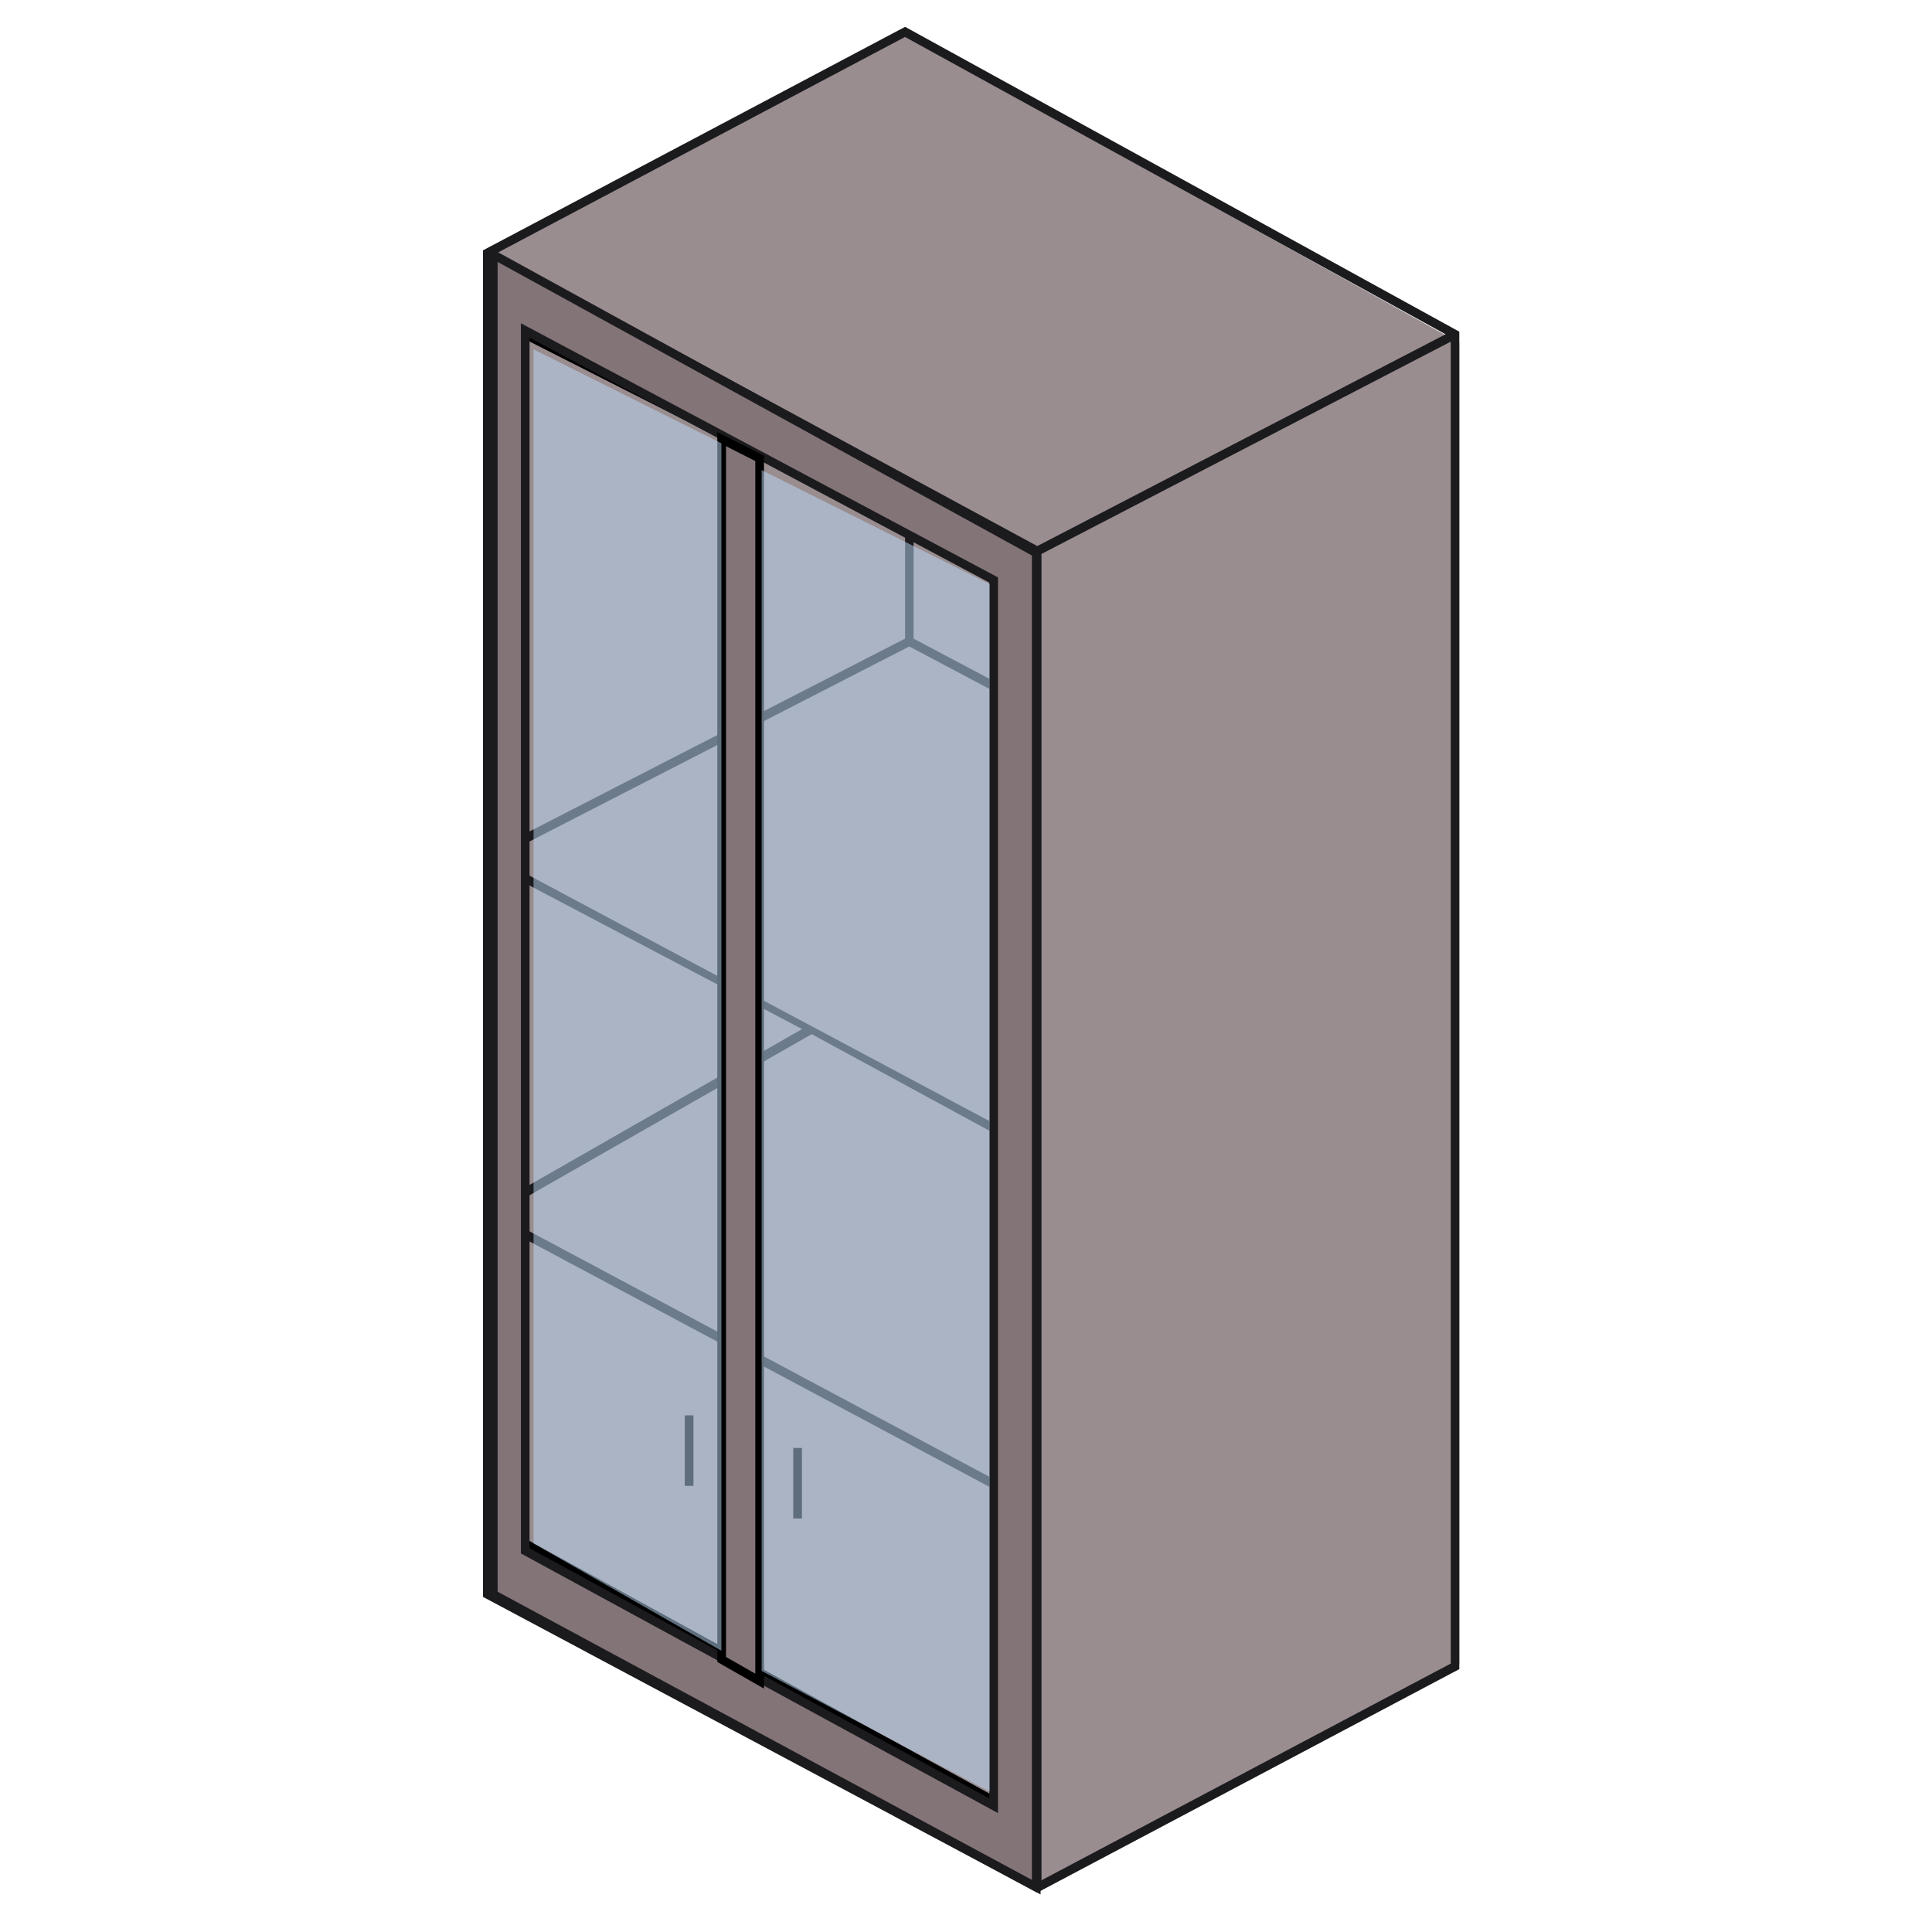<svg width="144" height="144" viewBox="0 0 144 144" fill="none" xmlns="http://www.w3.org/2000/svg">
<path d="M108.767 124.039L77.267 141.039V41.039L36.267 18.539L67.267 2.539L108.767 25.539V124.039Z" fill="#998D90"/>
<path d="M38.767 115.039V24.539L74.267 42.539V134.539L38.767 115.039Z" fill="#998D90" stroke="black"/>
<path fill-rule="evenodd" clip-rule="evenodd" d="M67.461 2L108.767 24.72V124.408L77.308 141.067L36 119.022V18.659L67.461 2ZM36.635 19.417V63.425L67.459 47.598V36.119L36.635 19.417ZM68.094 36.463V47.6L76.991 52.312V41.285L68.094 36.463ZM77.627 41.288V140.145L108.133 123.991V25.463L77.627 41.288ZM107.745 24.915L77.312 40.701L37.02 18.871L67.455 2.755L107.745 24.915ZM76.991 140.143V112.554L36.635 91.019V118.608L76.991 140.143ZM37.034 90.478L76.991 111.801V86.043L60.498 77.081L37.034 90.478ZM59.783 76.701L36.635 64.508V89.936L59.783 76.701ZM37.034 63.968L76.991 85.289V53.065L67.774 48.184L37.034 63.968Z" fill="#1B1B1E"/>
<path fill-rule="evenodd" clip-rule="evenodd" d="M36.767 18.977L77.235 41.211V140.66L36.767 118.83V18.977ZM39.148 24.633L74.061 43.229V134.593L39.148 115.592V24.633Z" fill="#837477"/>
<path d="M77.235 41.211H77.558V41.02L77.391 40.928L77.235 41.211ZM36.767 18.977L36.923 18.693L36.444 18.43V18.977H36.767ZM77.235 140.66L77.082 140.945L77.558 141.202V140.66H77.235ZM36.767 118.83H36.444V119.023L36.614 119.114L36.767 118.83ZM74.061 43.229H74.384V43.035L74.213 42.944L74.061 43.229ZM39.148 24.633L39.3 24.347L38.824 24.094V24.633H39.148ZM74.061 134.593L73.906 134.877L74.384 135.137V134.593H74.061ZM39.148 115.592H38.824V115.784L38.993 115.876L39.148 115.592ZM77.391 40.928L36.923 18.693L36.612 19.26L77.079 41.495L77.391 40.928ZM77.558 140.66V41.211H76.912V140.66H77.558ZM36.614 119.114L77.082 140.945L77.389 140.375L36.921 118.545L36.614 119.114ZM36.444 18.977V118.83H37.091V18.977H36.444ZM74.213 42.944L39.3 24.347L38.995 24.918L73.909 43.514L74.213 42.944ZM74.384 134.593V43.229H73.737V134.593H74.384ZM38.993 115.876L73.906 134.877L74.216 134.308L39.302 115.308L38.993 115.876ZM38.824 24.633V115.592H39.471V24.633H38.824Z" fill="#1B1B1E"/>
<path d="M53.788 123.686L53.788 32.727L56.618 34.167L56.618 125.303L53.788 123.686Z" fill="#837477" stroke="black" stroke-width="0.647"/>
<path d="M59.448 107.922V113.177" stroke="black" stroke-width="0.647"/>
<path d="M51.362 105.492V110.748" stroke="black" stroke-width="0.647"/>
<path opacity="0.5" d="M73.768 43.539L56.768 35.039V124.539L73.768 133.539V43.539Z" fill="#BEDDF9"/>
<path opacity="0.5" d="M53.768 33.039L39.768 26.039V115.039L53.768 123.039V33.039Z" fill="#BEDDF9"/>
</svg>
